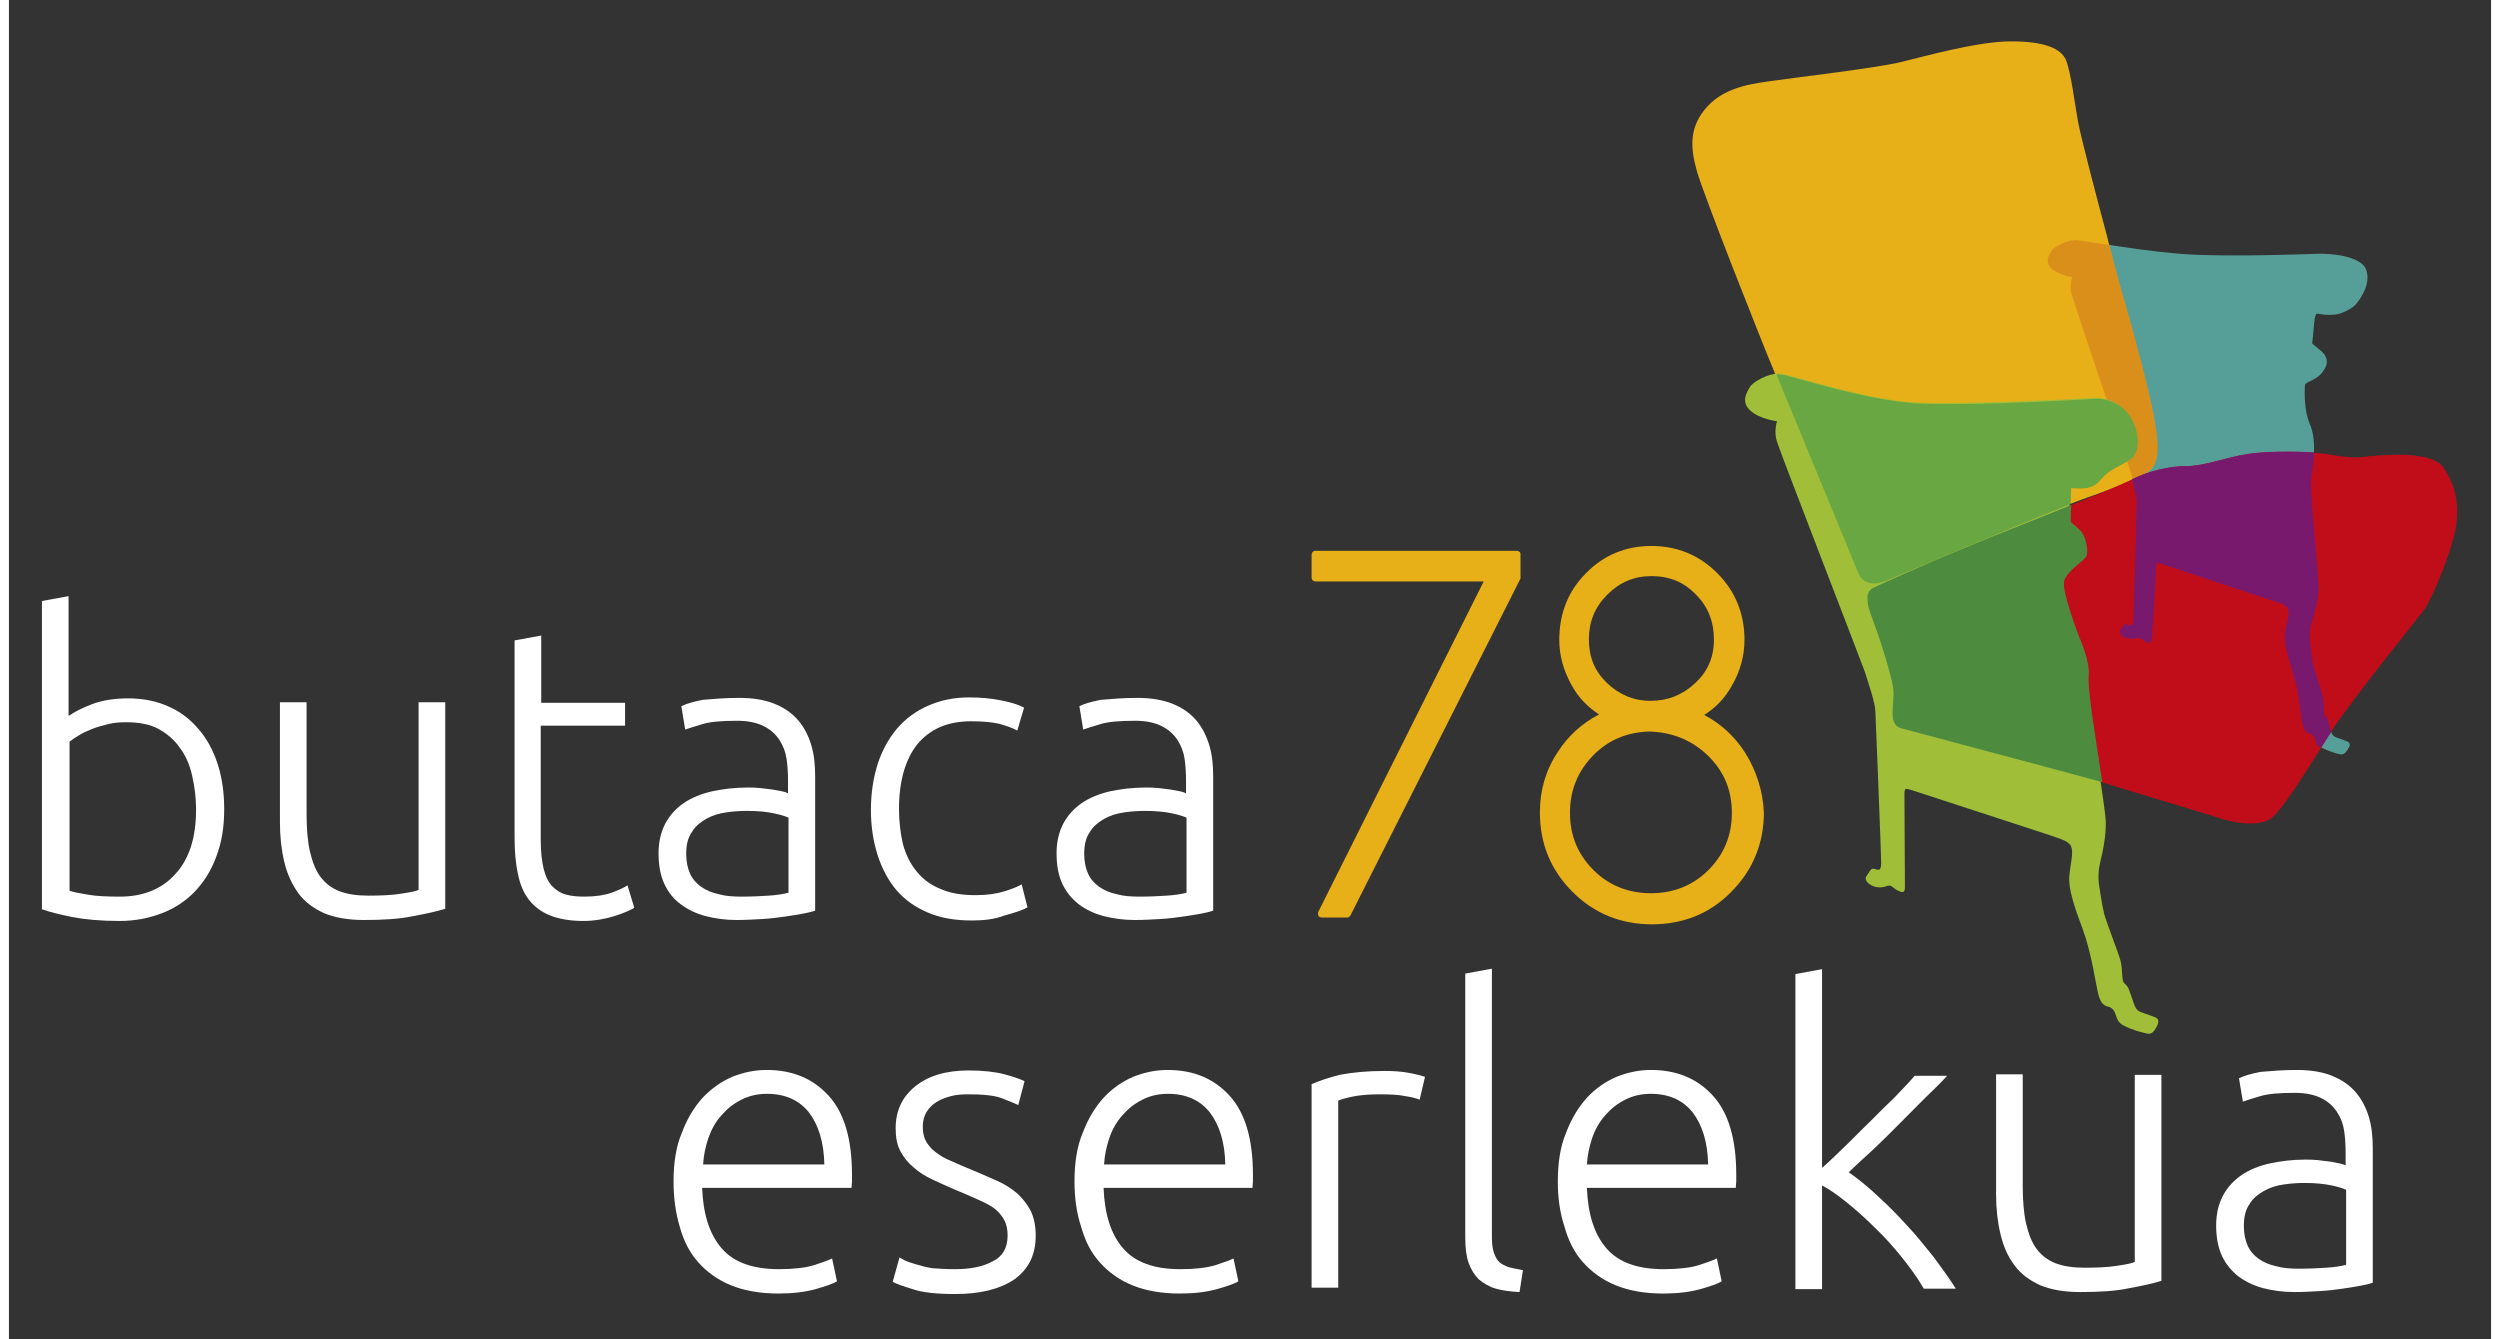 <?xml version="1.0" encoding="UTF-8"?>
<svg xmlns="http://www.w3.org/2000/svg" xmlns:xlink="http://www.w3.org/1999/xlink" width="140px" height="75px" viewBox="0 0 139 75" version="1.1">
<rect x="0" y="0" width="139" height="75" fill="#333333" stroke="none"/>
<g id="surface1">
<path style=" stroke:none;fill-rule:evenodd;fill:rgb(90.588%,68.627%,9.412%);fill-opacity:1;" d="M 84.43 30.844 L 73.164 30.844 C 73.031 30.844 72.949 30.953 72.949 31.062 L 72.949 32.344 C 72.949 32.48 73.055 32.562 73.164 32.562 L 82.586 32.562 L 73.328 51.055 C 73.301 51.137 73.301 51.219 73.328 51.273 C 73.355 51.328 73.438 51.383 73.52 51.383 L 74.93 51.383 C 75.012 51.383 75.094 51.328 75.121 51.273 L 84.621 32.453 C 84.648 32.426 84.648 32.398 84.648 32.344 L 84.648 31.062 C 84.676 30.953 84.566 30.844 84.43 30.844 Z M 84.43 30.844 "/>
<path style=" stroke:none;fill-rule:evenodd;fill:rgb(90.588%,68.627%,9.412%);fill-opacity:1;" d="M 97.219 42.137 C 96.621 41.211 95.859 40.527 94.938 40.035 C 95.59 39.629 96.105 39.082 96.484 38.398 C 96.945 37.609 97.191 36.738 97.191 35.836 C 97.191 34.363 96.676 33.109 95.672 32.102 C 94.668 31.09 93.418 30.574 91.98 30.574 C 90.539 30.574 89.293 31.09 88.312 32.102 C 87.309 33.109 86.82 34.363 86.82 35.836 C 86.82 36.738 87.066 37.582 87.527 38.398 C 87.906 39.082 88.422 39.602 89.047 40.008 C 88.098 40.5 87.309 41.211 86.738 42.109 C 86.062 43.117 85.734 44.262 85.734 45.492 C 85.734 47.238 86.332 48.711 87.555 49.938 C 88.75 51.137 90.242 51.762 92.008 51.762 C 93.742 51.762 95.266 51.164 96.457 49.938 C 97.652 48.738 98.277 47.238 98.277 45.492 C 98.223 44.316 97.871 43.172 97.219 42.137 Z M 91.953 50.02 C 90.676 50.02 89.59 49.582 88.723 48.711 C 87.852 47.836 87.418 46.773 87.418 45.52 C 87.418 44.262 87.852 43.199 88.695 42.328 C 89.535 41.453 90.566 41.02 91.816 40.965 C 93.145 40.992 94.258 41.453 95.156 42.328 C 96.051 43.199 96.484 44.262 96.484 45.52 C 96.484 46.773 96.051 47.836 95.184 48.711 C 94.312 49.582 93.227 50.02 91.953 50.02 Z M 91.98 32.262 C 92.984 32.262 93.797 32.59 94.477 33.301 C 95.156 33.98 95.48 34.828 95.48 35.809 C 95.48 36.816 95.129 37.609 94.422 38.262 C 93.715 38.918 92.902 39.246 91.926 39.246 C 90.973 39.246 90.16 38.891 89.48 38.238 C 88.801 37.582 88.477 36.789 88.477 35.809 C 88.477 34.828 88.801 34.008 89.508 33.301 C 90.188 32.617 91 32.262 91.98 32.262 Z M 91.98 32.262 "/>
<path style=" stroke:none;fill-rule:nonzero;fill:rgb(33.725%,62.353%,59.608%);fill-opacity:1;" d="M 130.312 41.289 C 130.531 41.371 130.992 41.508 131.047 41.59 C 131.102 41.672 131.125 41.754 130.938 42.027 C 130.746 42.301 130.637 42.273 130.34 42.191 C 130.039 42.109 129.5 41.891 129.363 41.781 C 129.227 41.672 129.199 41.508 129.172 41.371 C 129.145 41.238 129.062 41.129 128.93 41.074 C 128.82 41.02 128.547 41.02 128.465 40.527 C 128.359 40.008 128.277 38.754 127.949 37.719 C 127.625 36.684 127.406 35.918 127.488 35.398 C 127.57 34.883 127.734 34.473 127.68 34.172 C 127.625 33.871 127.352 33.789 126.676 33.574 C 125.996 33.355 120.785 31.609 120.566 31.555 C 120.348 31.5 120.27 31.418 120.27 31.746 C 120.27 32.074 120.023 35.562 120.023 35.754 C 119.996 35.945 119.941 36.055 119.699 35.918 C 119.453 35.781 119.398 35.645 119.207 35.699 C 119.02 35.754 118.773 35.809 118.531 35.672 C 118.285 35.535 118.148 35.371 118.312 35.211 C 118.477 35.047 118.504 34.91 118.664 34.938 C 118.828 34.992 118.938 35.074 118.992 34.746 C 119.02 34.418 119.184 28.5 119.184 28.117 C 119.184 27.738 118.992 27 118.801 26.398 C 118.641 25.828 115.598 16.801 115.488 16.391 C 115.383 15.98 115.543 15.52 115.543 15.52 C 115.543 15.52 114.785 15.41 114.375 15.027 C 113.969 14.645 114.27 14.238 114.402 14.02 C 114.539 13.801 115.301 13.418 115.789 13.445 C 116.277 13.473 119.914 14.156 122.359 14.262 C 124.801 14.371 128.602 14.238 129.281 14.211 C 129.961 14.184 131.695 14.316 131.996 15.082 C 132.293 15.844 131.723 16.719 131.398 17.074 C 131.207 17.289 130.609 17.59 130.258 17.617 C 129.66 17.672 129.336 17.562 129.254 17.562 C 129.145 17.562 129.09 18 129.062 18.438 C 129.035 18.684 129.008 19.09 128.98 19.199 C 128.98 19.309 129.523 19.609 129.688 19.883 C 129.906 20.238 129.77 20.535 129.633 20.727 C 129.309 21.301 128.602 21.355 128.574 21.574 C 128.547 22.008 128.547 23.02 128.82 23.672 C 129.336 24.816 128.957 26.262 128.902 26.645 C 128.848 27.027 128.902 27.844 128.957 28.363 C 128.98 28.91 129.336 32.426 129.309 32.945 C 129.281 33.438 129.172 34.008 129.062 34.391 C 128.957 34.773 128.793 35.156 128.82 35.699 C 128.82 35.699 128.875 36.602 128.98 37.035 C 129.09 37.473 129.523 38.754 129.578 39.109 C 129.633 39.465 129.578 39.898 129.66 40.035 C 129.742 40.172 129.824 40.117 129.934 40.527 C 130.039 40.938 130.039 41.184 130.312 41.289 Z M 130.312 41.289 "/>
<path style=" stroke:none;fill-rule:nonzero;fill:rgb(90.588%,68.627%,9.412%);fill-opacity:1;" d="M 117.473 13.145 C 117.062 11.617 116.031 7.719 115.871 6.816 C 115.707 5.918 115.461 3.98 115.191 3.355 C 114.918 2.727 114.023 2.316 112.125 2.316 C 110.223 2.316 107.262 3.164 105.879 3.492 C 104.496 3.816 100.098 4.336 98.957 4.5 C 97.816 4.664 96.188 4.801 95.129 5.945 C 94.07 7.09 94.152 8.262 94.531 9.602 C 94.91 10.938 98.223 19.309 98.766 20.59 C 99.309 21.898 103.219 31.391 103.516 32.102 C 103.816 32.809 104.602 32.781 105.309 32.426 C 106.016 32.102 114.621 28.473 116.441 27.844 C 118.23 27.219 119.805 26.59 120.078 26.129 C 120.348 25.664 120.375 24.816 120.078 23.262 C 119.777 21.711 118.91 18.465 118.477 16.992 C 118.043 15.52 117.473 13.145 117.473 13.145 Z M 117.473 13.145 "/>
<path style=" stroke:none;fill-rule:nonzero;fill:rgb(75.686%,5.098%,9.804%);fill-opacity:1;" d="M 117.473 43.883 C 117.934 44.047 122.793 45.492 123.797 45.816 C 124.801 46.145 126.051 46.281 126.703 45.816 C 127.328 45.355 129.008 42.629 130.016 41.02 C 131.02 39.41 134.848 34.691 135.254 34.145 C 135.66 33.602 136.773 30.98 137.02 29.562 C 137.262 28.145 136.938 27.027 136.312 26.156 C 135.688 25.281 133.273 25.445 132.16 25.555 C 131.645 25.609 131.316 25.691 130.094 25.473 C 128.875 25.254 126.566 25.254 125.426 25.418 C 124.285 25.582 122.957 26.102 121.977 26.102 C 121 26.102 119.832 26.371 118.801 26.891 C 117.77 27.41 111.879 29.727 109.488 30.684 C 107.102 31.664 104.711 32.754 104.332 32.945 C 103.953 33.164 103.953 33.711 104.332 34.664 C 104.711 35.645 105.418 37.855 105.5 38.617 C 105.582 39.383 105.172 40.555 105.906 40.773 C 106.668 41.02 117.473 43.883 117.473 43.883 Z M 117.473 43.883 "/>
<path style=" stroke:none;fill-rule:nonzero;fill:rgb(85.882%,56.078%,10.588%);fill-opacity:1;" d="M 114.402 14.02 C 114.27 14.238 113.969 14.645 114.375 15.027 C 114.785 15.41 115.543 15.52 115.543 15.52 C 115.543 15.52 115.379 15.98 115.488 16.391 C 115.598 16.828 118.641 25.828 118.801 26.398 C 118.855 26.535 118.883 26.699 118.938 26.863 C 119.535 26.59 119.969 26.316 120.105 26.102 C 120.402 25.637 120.402 24.789 120.105 23.238 C 119.805 21.684 118.938 18.438 118.504 16.965 C 118.203 15.953 117.824 14.508 117.605 13.719 C 116.684 13.582 115.977 13.473 115.789 13.445 C 115.301 13.418 114.539 13.801 114.402 14.02 Z M 114.402 14.02 "/>
<path style=" stroke:none;fill-rule:nonzero;fill:rgb(47.059%,9.804%,42.745%);fill-opacity:1;" d="M 129.688 40.062 C 129.605 39.953 129.66 39.492 129.605 39.137 C 129.551 38.781 129.09 37.5 129.008 37.062 C 128.93 36.629 128.848 35.727 128.848 35.727 C 128.82 35.184 128.98 34.801 129.09 34.418 C 129.199 34.035 129.336 33.492 129.336 32.973 C 129.363 32.48 129.008 28.938 128.98 28.391 C 128.953 27.844 128.875 27.027 128.93 26.672 C 128.953 26.48 129.09 25.965 129.09 25.336 C 127.867 25.254 126.266 25.281 125.398 25.418 C 124.258 25.582 122.93 26.102 121.949 26.102 C 121.027 26.102 119.887 26.344 118.883 26.836 C 119.02 27.328 119.156 27.844 119.156 28.145 C 119.156 28.527 118.992 34.418 118.965 34.773 C 118.938 35.102 118.828 35.02 118.637 34.965 C 118.477 34.91 118.422 35.047 118.285 35.238 C 118.121 35.398 118.258 35.59 118.504 35.699 C 118.746 35.809 118.992 35.781 119.18 35.727 C 119.371 35.672 119.426 35.809 119.672 35.945 C 119.914 36.082 119.969 35.973 119.996 35.781 C 120.023 35.59 120.242 32.102 120.242 31.773 C 120.242 31.445 120.348 31.527 120.539 31.582 C 120.758 31.637 125.941 33.383 126.648 33.602 C 127.324 33.816 127.625 33.898 127.652 34.199 C 127.707 34.5 127.543 34.91 127.461 35.426 C 127.379 35.945 127.598 36.711 127.922 37.746 C 128.25 38.781 128.332 40.035 128.438 40.555 C 128.547 41.074 128.793 41.047 128.902 41.102 C 129.008 41.156 129.117 41.289 129.145 41.398 C 129.172 41.535 129.199 41.672 129.336 41.809 C 129.363 41.836 129.418 41.863 129.473 41.891 C 129.66 41.59 129.852 41.289 130.016 41.047 C 130.016 41.02 130.039 41.02 130.039 40.992 C 130.016 40.883 129.988 40.746 129.934 40.582 C 129.852 40.145 129.742 40.172 129.688 40.062 Z M 129.688 40.062 "/>
<path style=" stroke:none;fill-rule:nonzero;fill:rgb(62.745%,74.51%,21.569%);fill-opacity:1;" d="M 119.371 56.672 C 119.645 56.781 120.215 56.945 120.293 57.027 C 120.375 57.109 120.43 57.246 120.215 57.602 C 119.996 57.953 119.859 57.926 119.48 57.816 C 119.102 57.738 118.395 57.465 118.23 57.301 C 118.07 57.137 118.016 56.945 117.961 56.781 C 117.906 56.617 117.797 56.453 117.633 56.398 C 117.473 56.344 117.172 56.344 117.008 55.691 C 116.848 55.035 116.629 53.398 116.141 52.062 C 115.652 50.754 115.328 49.773 115.379 49.09 C 115.434 48.41 115.598 47.891 115.516 47.508 C 115.434 47.129 115.082 47.047 114.215 46.746 C 113.344 46.473 106.801 44.316 106.531 44.238 C 106.258 44.184 106.148 44.047 106.148 44.48 C 106.148 44.918 106.176 49.418 106.176 49.664 C 106.176 49.91 106.125 50.047 105.797 49.883 C 105.473 49.719 105.418 49.527 105.199 49.609 C 104.984 49.691 104.684 49.746 104.359 49.609 C 104.031 49.445 103.871 49.227 104.059 49.008 C 104.223 48.789 104.25 48.602 104.469 48.656 C 104.684 48.711 104.82 48.816 104.848 48.383 C 104.848 47.945 104.547 40.309 104.52 39.816 C 104.496 39.328 104.168 38.371 103.926 37.609 C 103.652 36.844 99.172 25.281 99.012 24.738 C 98.82 24.191 99.012 23.59 99.012 23.59 C 99.012 23.59 98.059 23.48 97.516 22.992 C 96.973 22.5 97.328 21.953 97.488 21.684 C 97.652 21.383 98.547 20.891 99.145 20.918 C 99.742 20.945 104.113 22.473 107.129 22.555 C 110.141 22.637 115.898 22.336 116.711 22.281 C 117.527 22.227 118.477 22.637 118.91 23.645 C 119.344 24.656 119.074 25.391 118.773 25.637 C 118.477 25.883 117.879 26.102 117.527 26.371 C 117.172 26.645 116.957 27.027 116.684 27.137 C 116.414 27.273 116.223 27.328 115.922 27.301 C 115.625 27.301 115.406 27.273 115.406 27.273 C 115.406 27.273 115.379 28.992 115.379 29.156 C 115.379 29.289 115.922 29.535 116.086 29.918 C 116.25 30.301 116.387 30.953 116.223 31.172 C 116.059 31.391 115.082 32.02 115 32.562 C 114.918 33.109 115.652 35.156 115.922 35.809 C 116.195 36.465 116.441 37.309 116.387 37.773 C 116.332 38.238 116.492 39.301 116.574 40.008 C 116.656 40.719 117.391 45.273 117.418 45.926 C 117.445 46.582 117.336 47.289 117.227 47.781 C 117.117 48.273 116.957 48.762 117.035 49.473 C 117.035 49.473 117.199 50.645 117.336 51.191 C 117.5 51.762 118.148 53.398 118.258 53.836 C 118.367 54.273 118.312 54.871 118.422 55.008 C 118.531 55.172 118.637 55.117 118.801 55.637 C 119.02 56.211 119.047 56.562 119.371 56.672 Z M 119.371 56.672 "/>
<path style=" stroke:none;fill-rule:nonzero;fill:rgb(41.176%,65.49%,25.882%);fill-opacity:1;" d="M 115.461 28.227 C 115.461 27.762 115.488 27.328 115.488 27.328 C 115.488 27.328 115.707 27.355 116.004 27.355 C 116.305 27.355 116.469 27.328 116.766 27.191 C 117.035 27.055 117.254 26.672 117.605 26.426 C 117.961 26.184 118.559 25.91 118.855 25.691 C 119.156 25.473 119.426 24.711 118.992 23.699 C 118.559 22.691 117.605 22.281 116.793 22.336 C 115.977 22.391 110.223 22.719 107.211 22.609 C 104.195 22.527 99.824 21.027 99.227 20.973 C 99.145 20.973 99.066 20.973 98.984 20.973 C 99.879 23.156 103.301 31.445 103.57 32.102 C 103.871 32.809 104.656 32.781 105.363 32.426 C 105.961 32.156 112.586 29.344 115.461 28.227 Z M 115.461 28.227 "/>
<path style=" stroke:none;fill-rule:nonzero;fill:rgb(30.196%,54.51%,24.706%);fill-opacity:1;" d="M 116.656 40.035 C 116.574 39.328 116.414 38.289 116.469 37.801 C 116.52 37.309 116.277 36.492 116.004 35.836 C 115.734 35.184 115 33.137 115.082 32.59 C 115.164 32.047 116.141 31.445 116.305 31.199 C 116.469 30.98 116.359 30.328 116.168 29.945 C 115.977 29.562 115.461 29.344 115.461 29.184 C 115.461 29.129 115.461 28.691 115.488 28.281 C 113.398 29.129 110.875 30.109 109.516 30.684 C 107.129 31.664 104.738 32.754 104.359 32.945 C 103.98 33.164 103.98 33.711 104.359 34.664 C 104.738 35.645 105.445 37.855 105.527 38.617 C 105.609 39.383 105.199 40.555 105.934 40.773 C 106.613 40.965 115.68 43.363 117.227 43.801 C 117.008 42.301 116.711 40.473 116.656 40.035 Z M 116.656 40.035 "/>
<path style=" stroke:none;fill-rule:nonzero;fill:rgb(100%,100%,100%);fill-opacity:1;" d="M 3.395 40.062 C 3.664 39.871 4.07 39.656 4.641 39.438 C 5.211 39.219 5.891 39.109 6.68 39.109 C 7.547 39.109 8.309 39.273 8.961 39.574 C 9.637 39.871 10.18 40.309 10.641 40.855 C 11.105 41.398 11.457 42.055 11.699 42.816 C 11.945 43.582 12.055 44.426 12.055 45.328 C 12.055 46.309 11.918 47.156 11.621 47.945 C 11.348 48.711 10.941 49.363 10.426 49.91 C 9.91 50.453 9.285 50.863 8.578 51.137 C 7.871 51.41 7.086 51.574 6.191 51.574 C 5.133 51.574 4.262 51.492 3.555 51.355 C 2.879 51.219 2.309 51.082 1.848 50.918 L 1.848 33.656 L 3.34 33.383 L 3.34 40.062 Z M 3.395 49.883 C 3.609 49.965 3.965 50.02 4.426 50.102 C 4.887 50.184 5.484 50.211 6.219 50.211 C 7.492 50.211 8.551 49.801 9.312 48.953 C 10.098 48.109 10.48 46.91 10.48 45.328 C 10.48 44.672 10.398 44.047 10.262 43.445 C 10.125 42.844 9.91 42.328 9.582 41.891 C 9.285 41.453 8.879 41.102 8.391 40.828 C 7.898 40.555 7.277 40.445 6.543 40.445 C 6.191 40.445 5.863 40.473 5.539 40.555 C 5.211 40.637 4.914 40.719 4.641 40.828 C 4.371 40.938 4.125 41.047 3.91 41.184 C 3.691 41.316 3.527 41.426 3.395 41.535 Z M 3.395 49.883 "/>
<path style=" stroke:none;fill-rule:nonzero;fill:rgb(100%,100%,100%);fill-opacity:1;" d="M 24.434 50.891 C 24 51.027 23.402 51.164 22.641 51.301 C 21.883 51.465 20.957 51.52 19.871 51.52 C 18.977 51.52 18.242 51.383 17.648 51.137 C 17.051 50.863 16.562 50.508 16.207 50.02 C 15.855 49.527 15.582 48.953 15.422 48.273 C 15.258 47.59 15.176 46.855 15.176 46.035 L 15.176 39.328 L 16.668 39.328 L 16.668 45.547 C 16.668 46.391 16.723 47.102 16.859 47.699 C 16.996 48.273 17.184 48.762 17.457 49.117 C 17.727 49.473 18.082 49.746 18.516 49.91 C 18.949 50.074 19.492 50.156 20.117 50.156 C 20.824 50.156 21.449 50.129 21.965 50.047 C 22.48 49.965 22.805 49.91 22.941 49.828 L 22.941 39.328 L 24.434 39.328 Z M 24.434 50.891 "/>
<path style=" stroke:none;fill-rule:nonzero;fill:rgb(100%,100%,100%);fill-opacity:1;" d="M 29.781 39.355 L 34.504 39.355 L 34.504 40.637 L 29.781 40.637 L 29.781 46.992 C 29.781 47.672 29.836 48.219 29.945 48.656 C 30.055 49.09 30.215 49.418 30.434 49.637 C 30.652 49.855 30.895 50.02 31.219 50.102 C 31.52 50.184 31.871 50.211 32.227 50.211 C 32.848 50.211 33.367 50.129 33.746 49.992 C 34.125 49.855 34.426 49.719 34.641 49.582 L 35.02 50.836 C 34.805 50.973 34.426 51.137 33.91 51.301 C 33.367 51.465 32.797 51.574 32.172 51.574 C 31.438 51.574 30.812 51.465 30.324 51.273 C 29.836 51.082 29.43 50.781 29.129 50.398 C 28.832 50.02 28.613 49.527 28.504 48.926 C 28.371 48.355 28.316 47.645 28.316 46.855 L 28.316 35.863 L 29.809 35.59 L 29.809 39.355 Z M 29.781 39.355 "/>
<path style=" stroke:none;fill-rule:nonzero;fill:rgb(100%,100%,100%);fill-opacity:1;" d="M 40.887 39.082 C 41.672 39.082 42.324 39.191 42.867 39.41 C 43.41 39.629 43.844 39.926 44.199 40.336 C 44.523 40.719 44.77 41.184 44.93 41.727 C 45.094 42.273 45.148 42.844 45.148 43.473 L 45.148 51 C 44.984 51.055 44.77 51.109 44.469 51.164 C 44.172 51.219 43.844 51.273 43.465 51.328 C 43.086 51.383 42.648 51.438 42.188 51.465 C 41.727 51.492 41.238 51.52 40.75 51.52 C 40.125 51.52 39.555 51.438 39.012 51.301 C 38.496 51.164 38.035 50.945 37.629 50.645 C 37.219 50.344 36.922 49.965 36.703 49.5 C 36.488 49.035 36.379 48.465 36.379 47.781 C 36.379 47.129 36.516 46.582 36.758 46.117 C 37.004 45.656 37.355 45.273 37.789 44.973 C 38.227 44.672 38.77 44.453 39.367 44.316 C 39.988 44.184 40.641 44.102 41.375 44.102 C 41.59 44.102 41.809 44.102 42.055 44.129 C 42.297 44.156 42.516 44.184 42.73 44.211 C 42.949 44.238 43.141 44.289 43.301 44.316 C 43.465 44.344 43.574 44.398 43.629 44.426 L 43.629 43.691 C 43.629 43.281 43.602 42.871 43.547 42.492 C 43.492 42.109 43.355 41.754 43.141 41.426 C 42.922 41.102 42.648 40.855 42.27 40.664 C 41.891 40.473 41.402 40.363 40.777 40.363 C 39.91 40.363 39.258 40.418 38.824 40.555 C 38.387 40.691 38.09 40.773 37.871 40.855 L 37.656 39.547 C 37.926 39.41 38.305 39.301 38.848 39.191 C 39.473 39.137 40.125 39.082 40.887 39.082 Z M 41.02 50.211 C 41.59 50.211 42.105 50.184 42.543 50.156 C 42.977 50.129 43.355 50.074 43.656 49.992 L 43.656 45.789 C 43.492 45.711 43.219 45.629 42.84 45.547 C 42.461 45.465 41.973 45.41 41.32 45.41 C 40.941 45.41 40.559 45.438 40.18 45.492 C 39.773 45.547 39.418 45.656 39.066 45.844 C 38.742 46.035 38.441 46.254 38.254 46.582 C 38.035 46.883 37.926 47.289 37.926 47.809 C 37.926 48.246 38.008 48.629 38.145 48.926 C 38.281 49.227 38.496 49.473 38.77 49.664 C 39.039 49.855 39.367 49.992 39.746 50.074 C 40.125 50.184 40.559 50.211 41.02 50.211 Z M 41.02 50.211 "/>
<path style=" stroke:none;fill-rule:nonzero;fill:rgb(100%,100%,100%);fill-opacity:1;" d="M 53.918 51.547 C 52.992 51.547 52.18 51.41 51.473 51.109 C 50.766 50.809 50.172 50.398 49.707 49.855 C 49.246 49.309 48.895 48.656 48.648 47.891 C 48.406 47.129 48.27 46.281 48.27 45.355 C 48.27 44.426 48.406 43.555 48.648 42.789 C 48.895 42.027 49.273 41.344 49.734 40.801 C 50.199 40.254 50.793 39.816 51.473 39.52 C 52.152 39.219 52.914 39.055 53.754 39.055 C 54.406 39.055 55.004 39.109 55.547 39.219 C 56.117 39.328 56.551 39.465 56.848 39.629 L 56.469 40.91 C 56.172 40.746 55.816 40.637 55.438 40.527 C 55.059 40.445 54.543 40.391 53.891 40.391 C 52.559 40.391 51.582 40.828 50.875 41.672 C 50.199 42.52 49.844 43.746 49.844 45.301 C 49.844 46.008 49.926 46.664 50.062 47.262 C 50.227 47.863 50.469 48.355 50.82 48.789 C 51.176 49.227 51.609 49.555 52.152 49.773 C 52.695 50.02 53.348 50.129 54.133 50.129 C 54.785 50.129 55.328 50.047 55.762 49.91 C 56.199 49.773 56.523 49.637 56.715 49.527 L 57.039 50.809 C 56.766 50.973 56.332 51.109 55.734 51.273 C 55.164 51.492 54.543 51.547 53.918 51.547 Z M 53.918 51.547 "/>
<path style=" stroke:none;fill-rule:nonzero;fill:rgb(100%,100%,100%);fill-opacity:1;" d="M 63.176 39.082 C 63.961 39.082 64.613 39.191 65.156 39.41 C 65.699 39.629 66.133 39.926 66.488 40.336 C 66.812 40.719 67.055 41.184 67.219 41.727 C 67.383 42.273 67.438 42.844 67.438 43.473 L 67.438 51 C 67.273 51.055 67.055 51.109 66.758 51.164 C 66.461 51.219 66.133 51.273 65.754 51.328 C 65.375 51.383 64.938 51.438 64.477 51.465 C 64.016 51.492 63.527 51.52 63.039 51.52 C 62.414 51.52 61.844 51.438 61.301 51.301 C 60.785 51.164 60.324 50.945 59.918 50.645 C 59.535 50.344 59.211 49.965 58.992 49.5 C 58.777 49.035 58.668 48.465 58.668 47.781 C 58.668 47.129 58.805 46.582 59.047 46.117 C 59.293 45.656 59.645 45.273 60.078 44.973 C 60.516 44.672 61.059 44.453 61.652 44.316 C 62.277 44.184 62.93 44.102 63.664 44.102 C 63.879 44.102 64.098 44.102 64.344 44.129 C 64.586 44.156 64.805 44.184 65.02 44.211 C 65.238 44.238 65.43 44.289 65.59 44.316 C 65.754 44.344 65.863 44.398 65.918 44.426 L 65.918 43.691 C 65.918 43.281 65.891 42.871 65.836 42.492 C 65.781 42.109 65.645 41.754 65.43 41.426 C 65.211 41.102 64.938 40.855 64.559 40.664 C 64.18 40.473 63.691 40.363 63.066 40.363 C 62.195 40.363 61.547 40.418 61.109 40.555 C 60.676 40.691 60.379 40.773 60.16 40.855 L 59.945 39.547 C 60.215 39.41 60.594 39.301 61.137 39.191 C 61.762 39.137 62.414 39.082 63.176 39.082 Z M 63.309 50.211 C 63.879 50.211 64.395 50.184 64.832 50.156 C 65.266 50.129 65.645 50.074 65.945 49.992 L 65.945 45.789 C 65.781 45.711 65.508 45.629 65.129 45.547 C 64.75 45.465 64.262 45.41 63.609 45.41 C 63.23 45.41 62.848 45.438 62.469 45.492 C 62.062 45.547 61.707 45.656 61.355 45.844 C 61.031 46.035 60.73 46.254 60.539 46.582 C 60.324 46.883 60.215 47.289 60.215 47.809 C 60.215 48.246 60.297 48.629 60.434 48.926 C 60.566 49.227 60.785 49.473 61.059 49.664 C 61.328 49.855 61.652 49.992 62.035 50.074 C 62.414 50.184 62.848 50.211 63.309 50.211 Z M 63.309 50.211 "/>
<path style=" stroke:none;fill-rule:nonzero;fill:rgb(100%,100%,100%);fill-opacity:1;" d="M 37.219 66.164 C 37.219 65.129 37.355 64.199 37.684 63.438 C 37.98 62.645 38.359 62.02 38.848 61.473 C 39.34 60.953 39.883 60.574 40.504 60.301 C 41.129 60.055 41.754 59.918 42.434 59.918 C 43.898 59.918 45.039 60.41 45.906 61.363 C 46.777 62.316 47.211 63.789 47.211 65.781 C 47.211 65.918 47.211 66.027 47.211 66.164 C 47.211 66.301 47.184 66.41 47.184 66.52 L 38.82 66.52 C 38.875 67.992 39.23 69.109 39.906 69.898 C 40.586 70.691 41.645 71.074 43.141 71.074 C 43.953 71.074 44.605 70.992 45.066 70.855 C 45.555 70.691 45.883 70.582 46.098 70.473 L 46.371 71.754 C 46.152 71.891 45.746 72.027 45.176 72.191 C 44.578 72.355 43.898 72.438 43.086 72.438 C 42.055 72.438 41.156 72.273 40.426 71.973 C 39.691 71.672 39.094 71.238 38.605 70.691 C 38.117 70.145 37.789 69.492 37.574 68.727 C 37.328 67.91 37.219 67.062 37.219 66.164 Z M 45.664 65.211 C 45.637 63.953 45.336 63 44.797 62.289 C 44.25 61.609 43.465 61.254 42.461 61.254 C 41.918 61.254 41.457 61.363 41.02 61.582 C 40.586 61.801 40.234 62.074 39.906 62.453 C 39.582 62.809 39.34 63.246 39.176 63.711 C 39.012 64.199 38.902 64.691 38.875 65.211 Z M 45.664 65.211 "/>
<path style=" stroke:none;fill-rule:nonzero;fill:rgb(100%,100%,100%);fill-opacity:1;" d="M 52.965 71.074 C 53.836 71.074 54.543 70.938 55.086 70.637 C 55.656 70.363 55.926 69.871 55.926 69.191 C 55.926 68.863 55.871 68.59 55.762 68.371 C 55.656 68.156 55.492 67.938 55.273 67.746 C 55.059 67.555 54.73 67.391 54.379 67.227 C 54 67.062 53.535 66.844 52.992 66.629 C 52.559 66.438 52.125 66.246 51.719 66.055 C 51.312 65.863 50.957 65.645 50.66 65.371 C 50.359 65.129 50.117 64.828 49.926 64.473 C 49.734 64.117 49.656 63.684 49.656 63.191 C 49.656 62.211 50.008 61.445 50.742 60.844 C 51.473 60.246 52.477 59.945 53.754 59.945 C 54.57 59.945 55.246 60.027 55.762 60.164 C 56.277 60.301 56.66 60.438 56.875 60.547 L 56.523 61.883 C 56.332 61.801 56.035 61.664 55.602 61.5 C 55.164 61.336 54.516 61.281 53.672 61.281 C 53.348 61.281 53.02 61.309 52.723 61.391 C 52.422 61.473 52.152 61.582 51.934 61.719 C 51.719 61.855 51.527 62.047 51.391 62.262 C 51.258 62.48 51.176 62.754 51.176 63.082 C 51.176 63.41 51.23 63.684 51.363 63.926 C 51.5 64.145 51.664 64.363 51.906 64.527 C 52.152 64.719 52.422 64.883 52.777 65.02 C 53.129 65.184 53.508 65.344 53.973 65.535 C 54.434 65.727 54.867 65.918 55.301 66.109 C 55.734 66.301 56.09 66.52 56.414 66.789 C 56.738 67.062 56.984 67.391 57.203 67.773 C 57.391 68.156 57.5 68.617 57.5 69.191 C 57.5 70.281 57.094 71.074 56.305 71.645 C 55.492 72.191 54.406 72.465 52.992 72.465 C 51.961 72.465 51.148 72.383 50.605 72.191 C 50.062 72.027 49.68 71.891 49.492 71.781 L 49.871 70.418 C 49.926 70.445 50.008 70.5 50.172 70.582 C 50.332 70.664 50.523 70.719 50.793 70.801 C 51.066 70.883 51.363 70.965 51.719 71.02 C 52.07 71.047 52.504 71.074 52.965 71.074 Z M 52.965 71.074 "/>
<path style=" stroke:none;fill-rule:nonzero;fill:rgb(100%,100%,100%);fill-opacity:1;" d="M 59.672 66.164 C 59.672 65.129 59.809 64.199 60.133 63.438 C 60.434 62.645 60.812 62.02 61.301 61.473 C 61.789 60.953 62.332 60.574 62.957 60.301 C 63.582 60.055 64.207 59.918 64.883 59.918 C 66.352 59.918 67.492 60.41 68.359 61.363 C 69.227 62.316 69.664 63.789 69.664 65.781 C 69.664 65.918 69.664 66.027 69.664 66.164 C 69.664 66.301 69.637 66.41 69.637 66.52 L 61.301 66.52 C 61.355 67.992 61.707 69.109 62.387 69.898 C 63.066 70.691 64.125 71.074 65.617 71.074 C 66.434 71.074 67.082 70.992 67.547 70.855 C 68.035 70.691 68.359 70.582 68.578 70.473 L 68.848 71.754 C 68.633 71.891 68.223 72.027 67.652 72.191 C 67.059 72.355 66.379 72.438 65.562 72.438 C 64.531 72.438 63.637 72.273 62.902 71.973 C 62.172 71.672 61.574 71.238 61.086 70.691 C 60.594 70.145 60.27 69.492 60.051 68.727 C 59.781 67.91 59.672 67.062 59.672 66.164 Z M 68.117 65.211 C 68.09 63.953 67.789 63 67.246 62.289 C 66.703 61.609 65.918 61.254 64.91 61.254 C 64.367 61.254 63.906 61.363 63.473 61.582 C 63.039 61.801 62.688 62.074 62.359 62.453 C 62.035 62.809 61.789 63.246 61.629 63.711 C 61.465 64.199 61.355 64.691 61.328 65.211 Z M 68.117 65.211 "/>
<path style=" stroke:none;fill-rule:nonzero;fill:rgb(100%,100%,100%);fill-opacity:1;" d="M 77.02 59.973 C 77.508 59.973 77.969 60 78.406 60.082 C 78.84 60.164 79.137 60.246 79.301 60.301 L 79 61.582 C 78.867 61.527 78.621 61.445 78.242 61.391 C 77.863 61.309 77.375 61.281 76.75 61.281 C 76.098 61.281 75.582 61.336 75.203 61.418 C 74.82 61.5 74.551 61.582 74.441 61.637 L 74.441 72.109 L 72.949 72.109 L 72.949 60.711 C 73.328 60.547 73.871 60.355 74.523 60.191 C 75.227 60.055 76.07 59.973 77.02 59.973 Z M 77.02 59.973 "/>
<path style=" stroke:none;fill-rule:nonzero;fill:rgb(100%,100%,100%);fill-opacity:1;" d="M 84.594 72.355 C 84.078 72.328 83.645 72.273 83.266 72.164 C 82.883 72.055 82.586 71.863 82.312 71.645 C 82.07 71.398 81.879 71.102 81.742 70.719 C 81.609 70.336 81.555 69.871 81.555 69.301 L 81.555 54.52 L 83.047 54.246 L 83.047 69.246 C 83.047 69.629 83.074 69.898 83.156 70.145 C 83.238 70.363 83.32 70.555 83.453 70.664 C 83.59 70.801 83.781 70.883 83.996 70.965 C 84.215 71.02 84.484 71.074 84.785 71.129 Z M 84.594 72.355 "/>
<path style=" stroke:none;fill-rule:nonzero;fill:rgb(100%,100%,100%);fill-opacity:1;" d="M 86.738 66.164 C 86.738 65.129 86.875 64.199 87.199 63.438 C 87.5 62.645 87.879 62.02 88.367 61.473 C 88.855 60.953 89.398 60.574 90.023 60.301 C 90.648 60.055 91.273 59.918 91.953 59.918 C 93.418 59.918 94.559 60.41 95.426 61.363 C 96.297 62.316 96.73 63.789 96.73 65.781 C 96.73 65.918 96.73 66.027 96.73 66.164 C 96.73 66.301 96.703 66.41 96.703 66.52 L 88.367 66.52 C 88.422 67.992 88.777 69.109 89.453 69.898 C 90.133 70.691 91.191 71.074 92.684 71.074 C 93.5 71.074 94.152 70.992 94.613 70.855 C 95.102 70.691 95.426 70.582 95.645 70.473 L 95.914 71.754 C 95.699 71.891 95.293 72.027 94.723 72.191 C 94.125 72.355 93.445 72.438 92.629 72.438 C 91.598 72.438 90.703 72.273 89.969 71.973 C 89.238 71.672 88.641 71.238 88.152 70.691 C 87.664 70.145 87.336 69.492 87.121 68.727 C 86.848 67.91 86.738 67.062 86.738 66.164 Z M 95.156 65.211 C 95.129 63.953 94.828 63 94.285 62.289 C 93.742 61.609 92.957 61.254 91.953 61.254 C 91.41 61.254 90.945 61.363 90.512 61.582 C 90.078 61.801 89.727 62.074 89.398 62.453 C 89.074 62.809 88.828 63.246 88.668 63.711 C 88.504 64.199 88.395 64.691 88.367 65.211 Z M 95.156 65.211 "/>
<path style=" stroke:none;fill-rule:nonzero;fill:rgb(100%,100%,100%);fill-opacity:1;" d="M 103.027 65.645 C 103.57 66.027 104.113 66.465 104.656 66.98 C 105.199 67.473 105.742 68.02 106.285 68.617 C 106.828 69.191 107.316 69.816 107.805 70.418 C 108.27 71.047 108.676 71.617 109.027 72.164 L 107.234 72.164 C 106.883 71.562 106.449 70.965 105.988 70.391 C 105.527 69.816 105.012 69.246 104.496 68.754 C 103.977 68.238 103.461 67.773 102.918 67.336 C 102.375 66.898 101.941 66.602 101.535 66.383 L 101.535 72.191 L 100.043 72.191 L 100.043 54.547 L 101.535 54.273 L 101.535 65.398 C 101.859 65.129 102.242 64.746 102.73 64.281 C 103.219 63.816 103.68 63.328 104.195 62.836 C 104.684 62.344 105.145 61.883 105.605 61.445 C 106.043 60.98 106.422 60.602 106.719 60.246 L 108.539 60.246 C 108.188 60.629 107.777 61.035 107.316 61.473 C 106.855 61.938 106.395 62.398 105.906 62.891 C 105.418 63.383 104.93 63.871 104.441 64.336 C 103.953 64.773 103.488 65.211 103.027 65.645 Z M 103.027 65.645 "/>
<path style=" stroke:none;fill-rule:nonzero;fill:rgb(100%,100%,100%);fill-opacity:1;" d="M 120.539 71.727 C 120.105 71.863 119.508 72 118.746 72.137 C 117.988 72.301 117.062 72.355 115.977 72.355 C 115.082 72.355 114.348 72.219 113.75 71.973 C 113.156 71.699 112.664 71.344 112.312 70.855 C 111.934 70.363 111.688 69.789 111.527 69.109 C 111.363 68.426 111.281 67.691 111.281 66.871 L 111.281 60.164 L 112.773 60.164 L 112.773 66.383 C 112.773 67.227 112.828 67.938 112.965 68.535 C 113.102 69.109 113.289 69.602 113.562 69.953 C 113.832 70.309 114.188 70.582 114.621 70.746 C 115.055 70.91 115.598 70.992 116.223 70.992 C 116.93 70.992 117.551 70.965 118.07 70.883 C 118.586 70.801 118.91 70.746 119.047 70.664 L 119.047 60.191 L 120.539 60.191 Z M 120.539 71.727 "/>
<path style=" stroke:none;fill-rule:nonzero;fill:rgb(100%,100%,100%);fill-opacity:1;" d="M 128.113 59.918 C 128.902 59.918 129.551 60.027 130.094 60.246 C 130.637 60.465 131.074 60.762 131.426 61.172 C 131.75 61.555 131.996 62.02 132.16 62.562 C 132.32 63.109 132.375 63.684 132.375 64.309 L 132.375 71.836 C 132.211 71.891 131.996 71.945 131.695 72 C 131.398 72.055 131.074 72.109 130.691 72.164 C 130.312 72.219 129.879 72.273 129.418 72.301 C 128.953 72.328 128.465 72.355 127.977 72.355 C 127.352 72.355 126.781 72.273 126.242 72.137 C 125.723 72 125.262 71.781 124.855 71.48 C 124.477 71.184 124.148 70.801 123.934 70.336 C 123.715 69.871 123.605 69.301 123.605 68.617 C 123.605 67.965 123.742 67.418 123.988 66.953 C 124.23 66.492 124.586 66.109 125.02 65.809 C 125.453 65.508 125.996 65.289 126.594 65.156 C 127.219 65.02 127.867 64.938 128.602 64.938 C 128.82 64.938 129.035 64.938 129.281 64.965 C 129.523 64.992 129.742 65.02 129.961 65.047 C 130.176 65.074 130.367 65.129 130.531 65.156 C 130.691 65.184 130.801 65.238 130.855 65.262 L 130.855 64.527 C 130.855 64.117 130.828 63.711 130.773 63.328 C 130.719 62.945 130.586 62.59 130.367 62.262 C 130.148 61.938 129.879 61.691 129.5 61.5 C 129.117 61.309 128.629 61.199 128.004 61.199 C 127.137 61.199 126.484 61.254 126.051 61.391 C 125.617 61.527 125.316 61.609 125.102 61.691 L 124.883 60.383 C 125.156 60.246 125.535 60.137 126.078 60.027 C 126.703 59.973 127.352 59.918 128.113 59.918 Z M 128.25 71.047 C 128.82 71.047 129.336 71.02 129.77 70.992 C 130.203 70.965 130.586 70.91 130.883 70.828 L 130.883 66.629 C 130.719 66.547 130.449 66.465 130.066 66.383 C 129.688 66.301 129.199 66.246 128.547 66.246 C 128.168 66.246 127.789 66.273 127.406 66.328 C 127 66.383 126.648 66.492 126.293 66.684 C 125.969 66.871 125.672 67.09 125.48 67.418 C 125.262 67.719 125.156 68.129 125.156 68.645 C 125.156 69.082 125.234 69.465 125.371 69.762 C 125.508 70.062 125.723 70.309 125.996 70.5 C 126.266 70.691 126.594 70.828 126.973 70.91 C 127.352 71.02 127.789 71.047 128.25 71.047 Z M 128.25 71.047 "/>
</g>
</svg>
